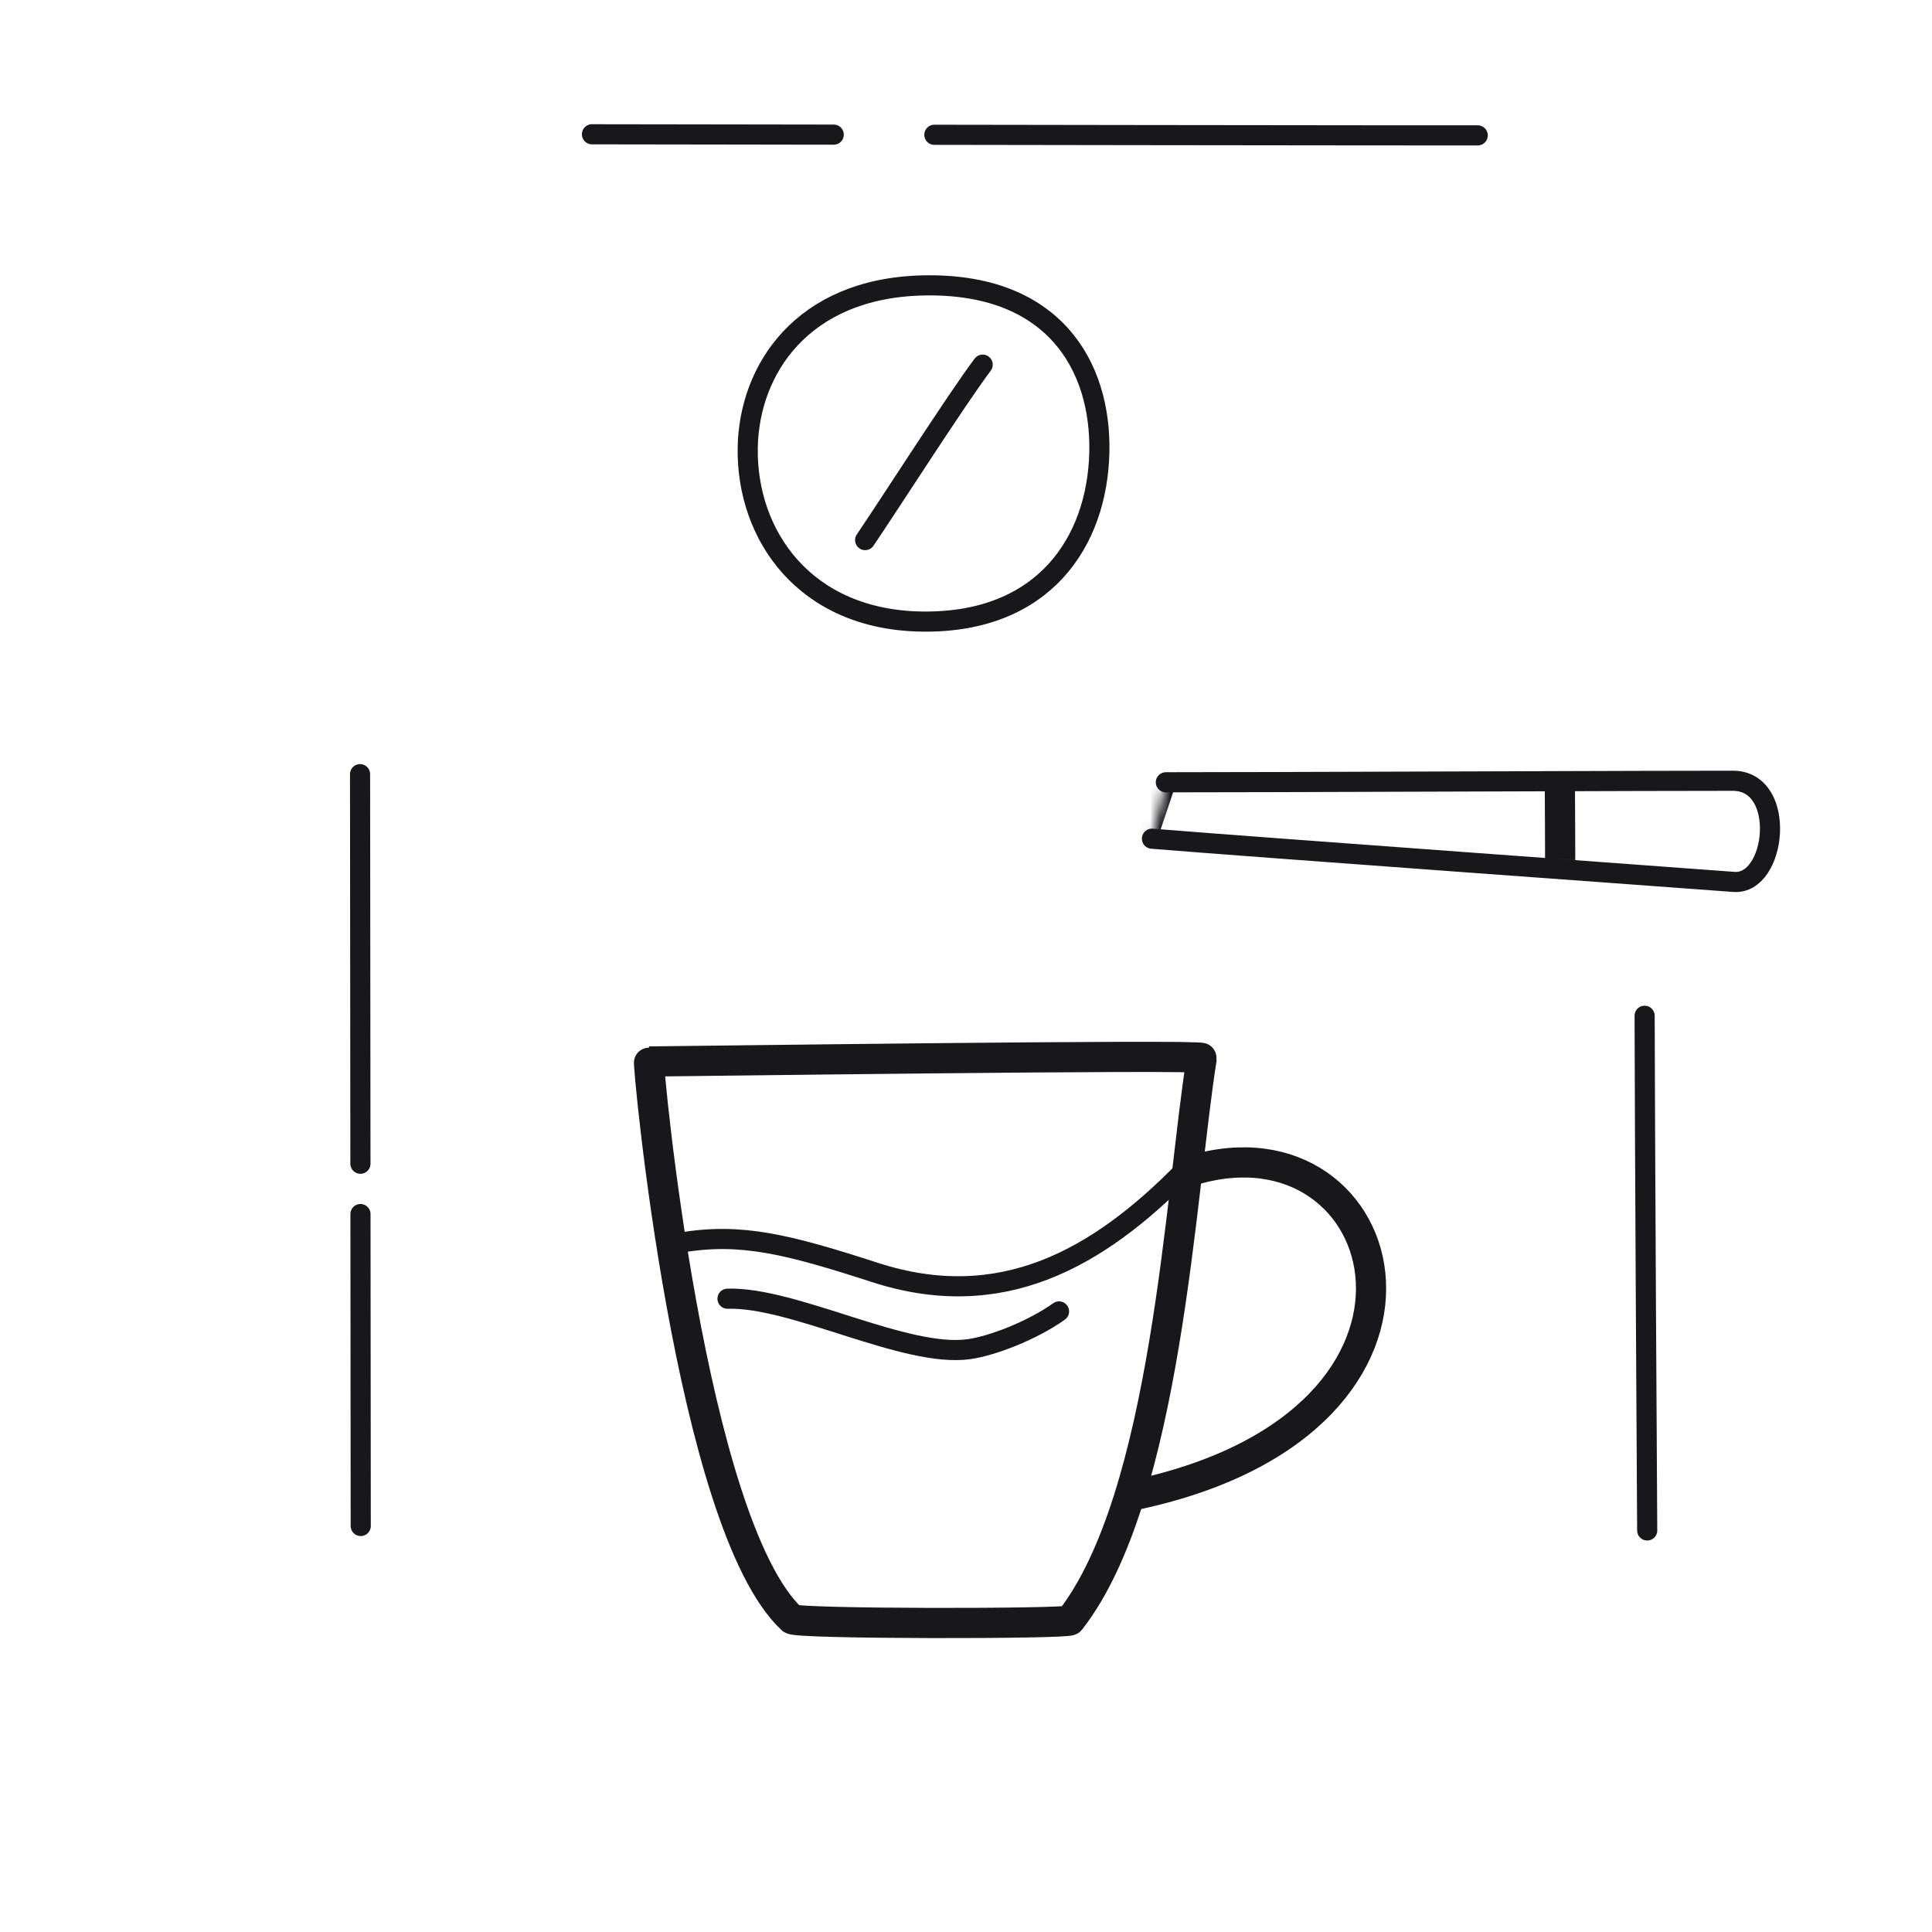 <svg xmlns="http://www.w3.org/2000/svg" width="192" height="192" style="width:100%;height:100%;transform:translate3d(0,0,0);content-visibility:visible" viewBox="0 0 192 192"><defs><clipPath id="i"><path d="M0 0h192v192H0z"/></clipPath><clipPath id="l"><path d="M0 0h192v192H0z"/></clipPath><clipPath id="m"><path d="M0 0h192v192H0z"/></clipPath><clipPath id="j"><path d="M0 0h192v192H0z"/></clipPath><clipPath id="h"><path d="M0 0h192v192H0z"/></clipPath><filter id="a" width="100%" height="100%" x="0%" y="0%" filterUnits="objectBoundingBox"><feComponentTransfer in="SourceGraphic"><feFuncA tableValues="1.0 0.0" type="table"/></feComponentTransfer></filter><filter id="c" width="100%" height="100%" x="0%" y="0%" filterUnits="objectBoundingBox"><feComponentTransfer in="SourceGraphic"><feFuncA tableValues="1.0 0.0" type="table"/></feComponentTransfer></filter><filter id="e" width="100%" height="100%" x="0%" y="0%" filterUnits="objectBoundingBox"><feComponentTransfer in="SourceGraphic"><feFuncA tableValues="1.0 0.0" type="table"/></feComponentTransfer></filter><mask id="o" mask-type="alpha" maskUnits="userSpaceOnUse"><g filter="url(#a)"><path fill="#fff" d="M0 0h192v192H0z" opacity="0"/><use xmlns:ns1="http://www.w3.org/1999/xlink" ns1:href="#b"/></g></mask><mask id="n" mask-type="alpha" maskUnits="userSpaceOnUse"><g filter="url(#c)"><path fill="#fff" d="M0 0h192v192H0z" opacity="0"/><use xmlns:ns2="http://www.w3.org/1999/xlink" ns2:href="#d"/></g></mask><mask id="k" mask-type="alpha" maskUnits="userSpaceOnUse"><g filter="url(#e)"><path fill="#fff" d="M0 0h192v192H0z" opacity="0"/><use xmlns:ns3="http://www.w3.org/1999/xlink" ns3:href="#f"/></g></mask><path id="d" style="display:none"/><path id="b" style="display:none"/><g id="f" clip-path="url(#h)" style="display:block"><path fill="red" d="M-22.088 136.331c-11.99 2.885-22.97 2.357-31.44-7.713-5.827-6.942-9.154-10.412-14.738-12.722m-10.51 37.557c-3.595-13.342 17.187-54.658 17.321-54.515 1.535.96 47.021 28.521 46.764 28.82-9.016 10.333-26.037 35.12-40.705 40.458-.442.16-23.195-14.058-23.38-14.763m35.666 7.688c33.124 11.925 42.08-18.88 21.708-24.417M117.7 116.34c-8.64 8.8-18.23 14.17-30.75 10.12-8.62-2.8-13.28-3.98-19.24-2.98M78.7 160.9c-10.12-9.41-14.39-55.46-14.2-55.41 1.81 0 54.99-.73 54.93-.34-2.17 13.54-3.47 43.58-13.08 55.88-.29.37-27.12.37-27.65-.13m34.32-12.38c34.41-7.44 25.68-38.31 5.47-32.21" style="display:block"/><g style="display:block"><path fill="#FFF" d="M114.482 83.348c9.717.804 53.492 3.959 57.824 4.296 4.238.33 5.34-9.996-.052-10.052-2.373-.025-52.012.17-56.394.151"/><path fill-opacity="0" stroke="#17171C" stroke-linecap="round" stroke-linejoin="round" stroke-width="0" d="M114.482 83.348c9.717.804 53.492 3.959 57.824 4.296 4.238.33 5.34-9.996-.052-10.052-2.373-.025-52.012.17-56.394.151"/></g></g></defs><g clip-path="url(#i)"><g clip-path="url(#j)" style="display:block"><path fill="none" stroke="#17171C" stroke-linecap="round" stroke-linejoin="round" stroke-width="2" d="M.128 25.574c-.021-2.282-.246-41.815-.256-51.148" class="primary" style="display:block" transform="translate(163.569 126.52)"/><path fill="none" stroke="#17171C" stroke-dasharray="67 5" stroke-dashoffset="-36" stroke-linecap="round" stroke-linejoin="round" stroke-width="2" d="M.055 55.42c0-9.115-.064-69.189-.067-74.715" class="primary" style="display:block" transform="translate(35.794 96.231)"/><g fill="none" stroke="#17171C" stroke-linecap="round" stroke-linejoin="round" mask="url(#k)" style="display:block"><path stroke-width="2" d="M148.13 161.833c-1.495 1.936-8.274 10.242-8.414 10.39-.122.128-93.517.415-95.909.444-.51.006-5.34-7.855-8.019-10.771m-7.499-109.23c-.098-.429-.188-15.865-.186-16.001.107.003 35.182-.205 35.262.064.045.147.085 15.607.01 15.99-.015.077-35.032.185-35.086-.053m119.413-14.734c-7.509.054-18.591-.085-26.804-.058m26.327 14.113c-9.401.097-18.502.203-26.908.12M64.801 77.715c-.036 0-.104-7.006-.144-8.066 1.515.012 55.328-.136 55.327-.036-.006.263.04 7.466.059 7.871.003.062-54.947.234-55.242.231" class="primary"/><path stroke-width="3" d="M161.586 162.279c4.852.183 6.108 13.867 6.128 17.493-4.96-.036-115.925.295-150.962.066-1.206-.005-.787-17.879 5.013-17.858 17.769.05 103.991-1.046 139.821.299" class="primary"/><path stroke-width="3" d="M27.583 161.662c.014-.295-.105-92.679-.099-92.901.644-.031 127.291.328 127.443.354.193.031.215 84.851.1 92.167-.007.463-127.454.593-127.444.38M19.448 32.9c-.017-6.602 4.561-11.508 11.844-11.501 26.949.028 92.498.111 119.711.151 7.528.011 12.277 4.796 12.309 11.299.036 7.683.045 17.785.029 25.31-.011 5.269-4.693 10.377-12.276 10.408-27.277.113-92.888.154-119.758.124-7.33-.009-11.779-4.273-11.793-10.137z" class="primary"/><path stroke-width="2.001" d="M73.265 93.227c-.464-1.199-3.864-12.06-4.965-15.463 2.018-.025 47.64-.27 47.606-.165-2.294 6.998-4.859 14.078-5.593 15.829-.223.533-36.701.695-37.048-.201" class="primary"/></g><path fill="none" stroke="#17171C" stroke-linecap="round" stroke-linejoin="round" stroke-width="2" d="M0 0" class="primary" style="display:block" transform="rotate(32 -260.951 -28.367)"/><g fill="none" stroke="#17171C" stroke-linecap="round" stroke-linejoin="round" style="display:block"><path stroke-width="2" d="M-22.091 136.327c-11.99 2.886-22.969 2.36-31.435-7.711-5.832-6.938-9.156-10.407-14.74-12.722" class="primary"/><path stroke-width="2.999" d="M-78.781 153.456c-3.59-13.341 17.196-54.662 17.329-54.516 1.537.957 47.017 28.519 46.76 28.813-9.011 10.338-26.035 35.121-40.7 40.46-.442.16-23.2-14.05-23.39-14.757" class="primary"/><path stroke-width="2.999" d="M-43.109 161.14c33.121 11.922 42.08-18.88 21.703-24.413" class="primary"/></g><path fill="none" stroke="#17171C" stroke-linecap="round" stroke-linejoin="round" stroke-width="2" d="M16.438-1.283C13.693.667 9.753 2.143 7.51 2.463c-6.316.902-17.416-5.211-24.017-5.012" class="primary" style="display:block" transform="translate(88.807 131.613)"/><g fill="none" stroke="#17171C" stroke-linecap="round" stroke-linejoin="round" style="display:block"><path stroke-width="2" d="M117.695 116.338c-8.638 8.801-18.228 14.172-30.744 10.118-8.623-2.793-13.28-3.973-19.242-2.977" class="primary"/><path stroke-width="2.999" d="M78.696 160.905c-10.113-9.412-14.383-55.468-14.193-55.415 1.811-.003 54.986-.73 54.924-.344-2.164 13.542-3.468 43.581-13.075 55.88-.29.37-27.121.378-27.656-.121" class="primary"/><path stroke-width="2.999" d="M113.02 148.518c34.406-7.441 25.681-38.31 5.468-32.204" class="primary"/></g><g fill="none" stroke="#17171C" stroke-linecap="round" stroke-linejoin="round" stroke-width="2" style="display:block"><path d="M74.308 44.509c.123-7.78 5.406-15.822 17.298-16.141 13.116-.35 17.839 8.019 17.645 16.578-.201 8.886-5.505 16.97-17.575 16.826-11.713-.14-17.505-8.604-17.368-17.263" class="primary"/><path d="M97.657 36.239c-2.648 3.531-9.209 13.796-11.68 17.434" class="primary"/></g><path fill="none" stroke="#17171C" stroke-linecap="round" stroke-linejoin="round" stroke-width="2" d="M-30.71.727c9.717.804 53.492 3.959 57.824 4.296 4.238.33 5.34-9.996-.052-10.052-2.373-.025-52.012.17-56.394.151" class="primary" style="display:block" transform="translate(145.192 82.621)"/><g opacity=".7" style="display:block"><path fill="none" stroke="#17171C" stroke-dasharray="1.76 17.6" stroke-dashoffset="-149.16" stroke-linecap="round" stroke-linejoin="round" stroke-width="2.992" d="m92.608 94.366-.033 11.044" class="primary" opacity="1"/></g><path fill="none" stroke="#17171C" stroke-dasharray="54 10" stroke-linecap="round" stroke-linejoin="round" stroke-width="2" d="M26.926.091C23.027.104-28.794.037-61.1-.018" class="primary" style="display:block" transform="translate(119.929 13.363)"/></g><g fill="none" clip-path="url(#l)" style="display:none"><g clip-path="url(#m)" mask="url(#n)" style="display:none"><path class="primary" style="display:none"/><path class="primary" style="display:none"/><g mask="url(#o)" style="display:none"><path class="primary"/><path class="primary"/><path class="primary"/><path class="primary"/><path class="primary"/><path class="primary"/><path class="primary"/><path class="primary"/><path class="primary"/></g><g style="display:none"><path class="primary"/><path class="primary"/></g><path class="primary" style="display:none"/><path class="primary" style="display:none"/></g><path class="primary" style="display:none"/><g style="display:none"><path class="primary"/><path class="primary"/><path class="primary"/></g></g></g></svg>